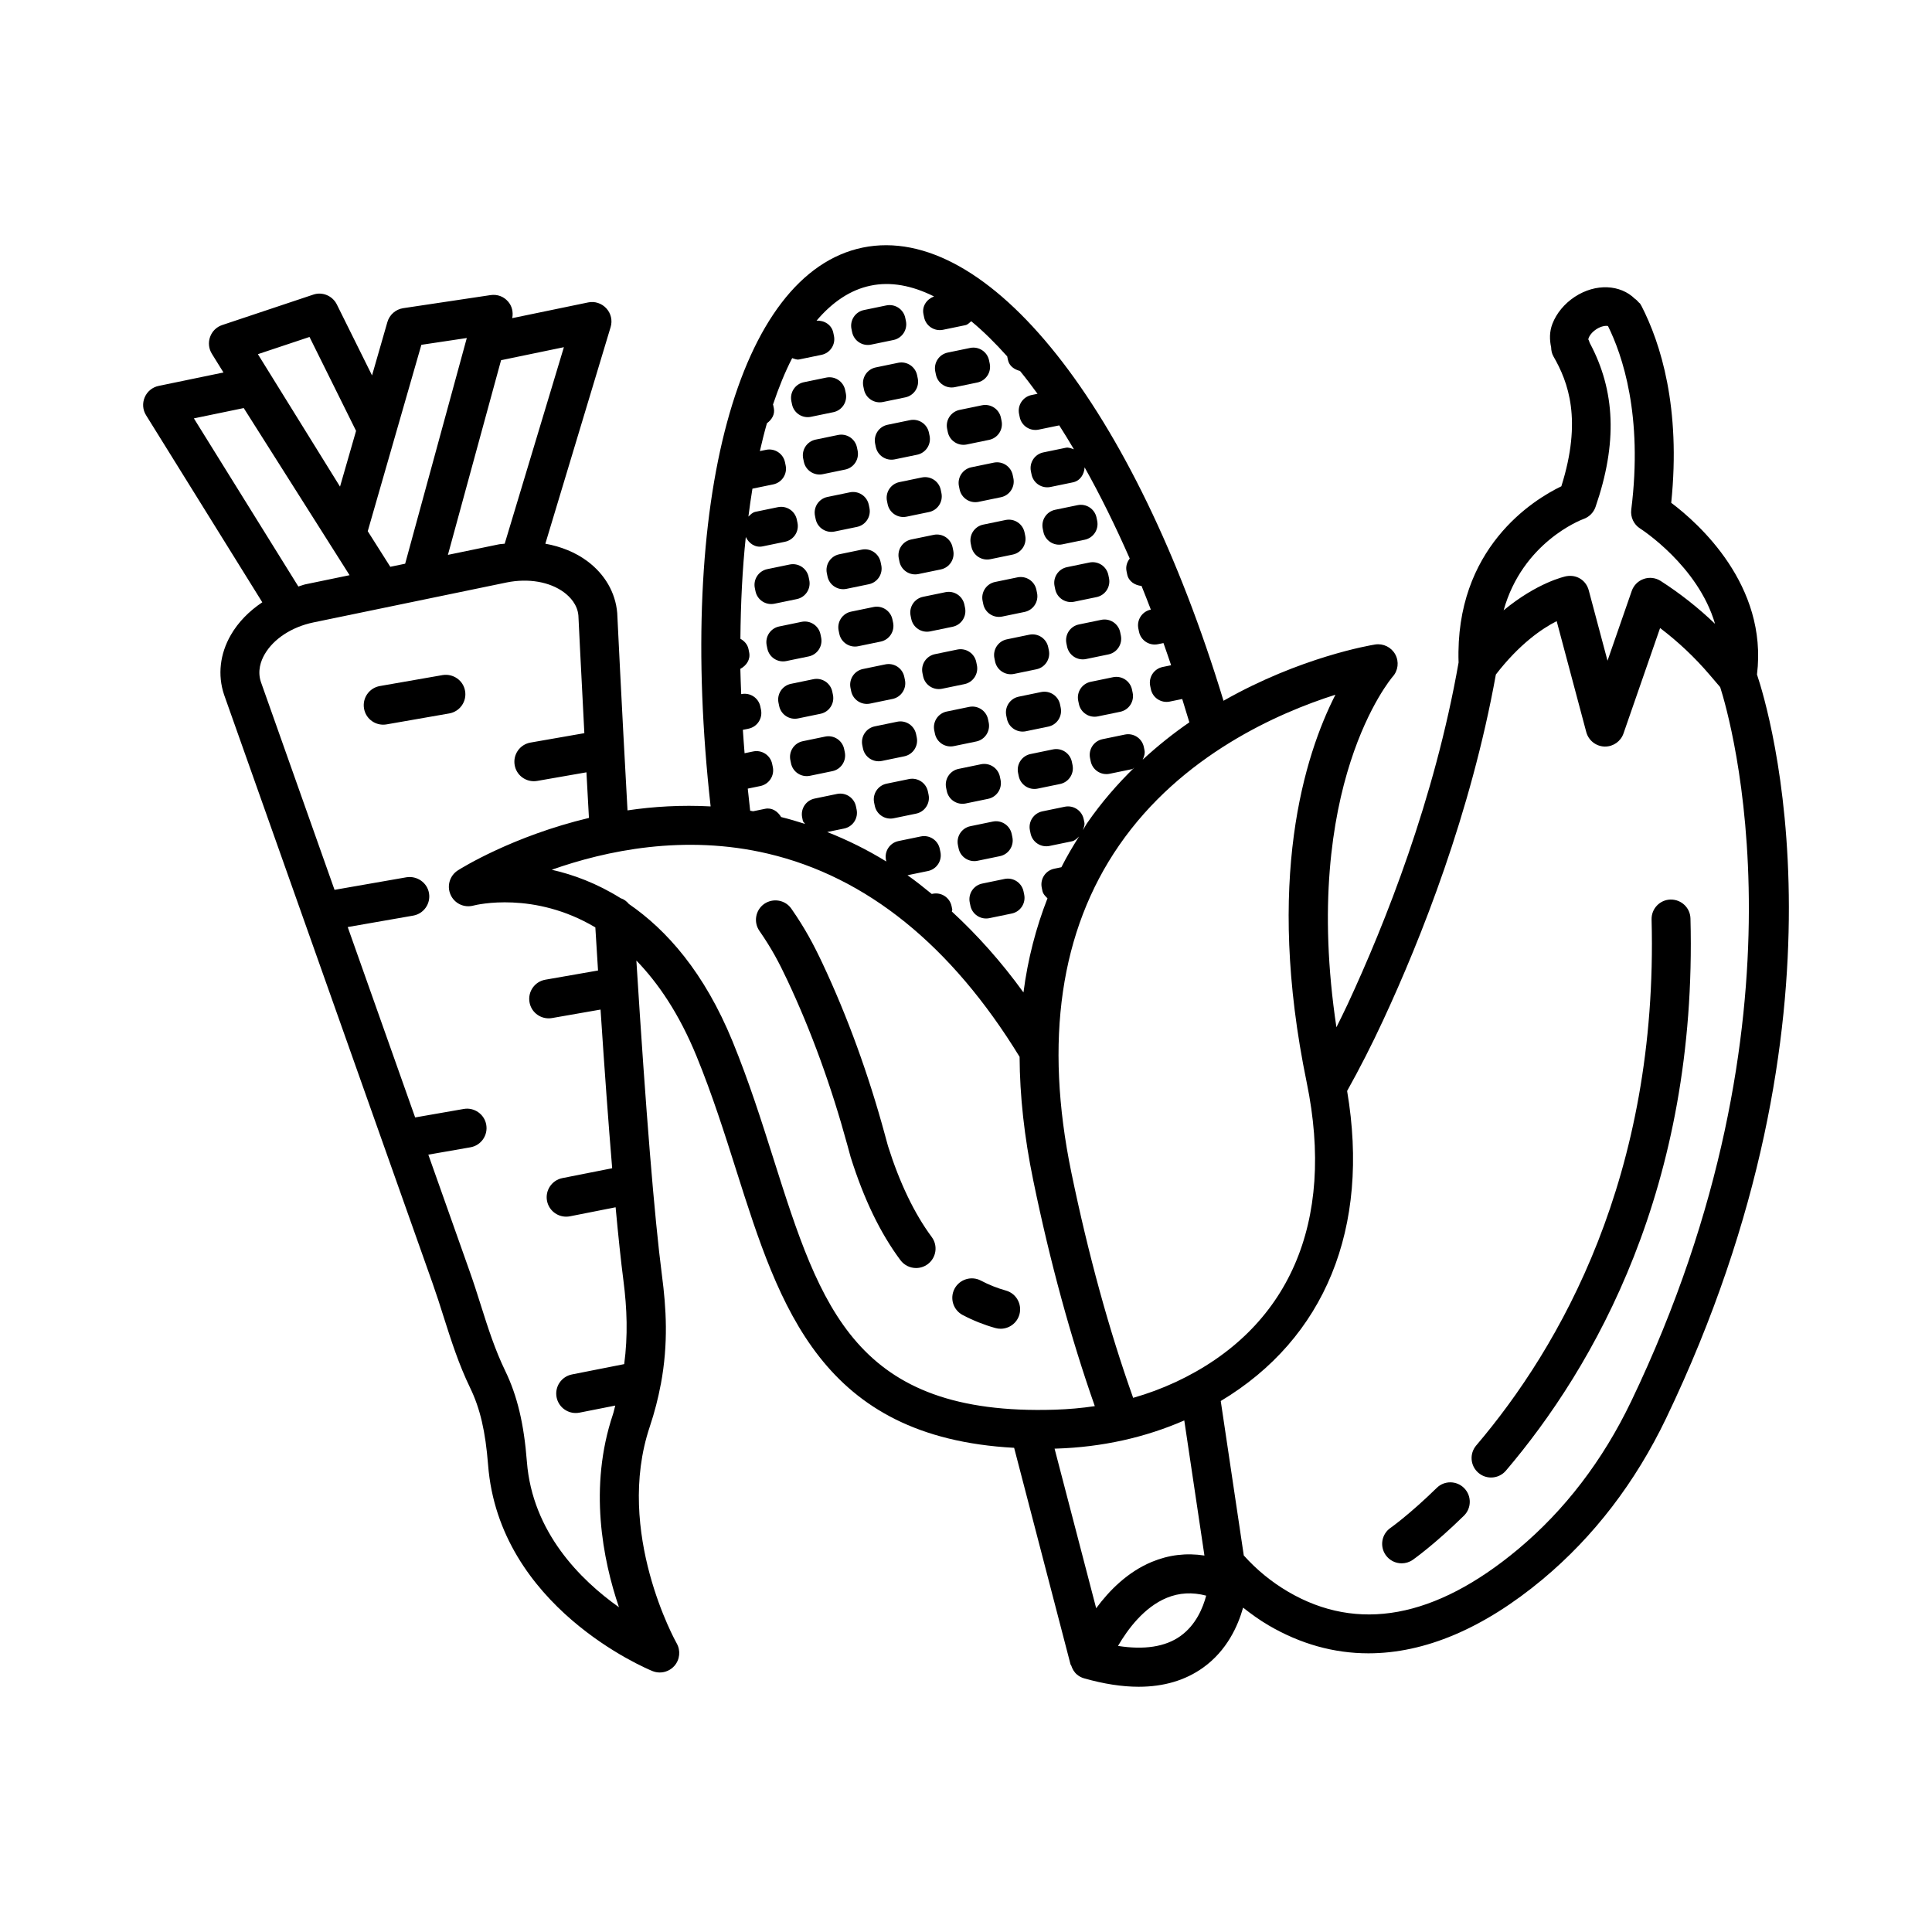<?xml version="1.0" encoding="UTF-8"?>
<!-- Uploaded to: ICON Repo, www.iconrepo.com, Generator: ICON Repo Mixer Tools -->
<svg fill="#000000" width="800px" height="800px" version="1.1" viewBox="144 144 512 512" xmlns="http://www.w3.org/2000/svg">
 <g>
  <path d="m609.62 322.75c2.91-23.676-15.531-40.109-22.73-45.5 2.594-25.262-2.797-42.285-7.91-52.23-0.043-0.082-0.117-0.125-0.16-0.203-0.055-0.094-0.059-0.199-0.117-0.289-0.113-0.172-0.312-0.242-0.434-0.406-0.312-0.371-0.637-0.699-1.027-0.961-3.824-3.742-10.312-4.164-15.918-0.496-2.734 1.809-4.836 4.344-5.918 7.148-0.816 2.129-0.773 4.234-0.336 6.238 0.023 0.828 0.18 1.656 0.625 2.426 3.918 6.789 7.633 16.785 2.078 34.395-7.348 3.523-28.242 16.355-27.234 46.703-6.352 36.215-19.477 69.191-29.371 90.492-0.98 2.113-1.996 4.129-3.004 6.172-9.637-64.125 14.656-92.617 14.895-92.895 1.473-1.625 1.75-3.992 0.707-5.914-1.047-1.922-3.188-2.965-5.34-2.633-1.238 0.195-19.812 3.324-40.184 14.91-23.629-77.75-62.453-126.88-95.613-120.1-33.102 6.832-49.344 67.367-40.305 148.1-7.754-0.418-15.16 0.031-22.027 1.051-1.645-29.504-2.715-52.121-2.727-52.312-0.453-5.383-3.262-10.258-7.91-13.723-3.137-2.34-6.984-3.891-11.137-4.637l17.297-57.402c0.531-1.738 0.102-3.629-1.133-4.969s-3.086-1.957-4.848-1.566l-20.094 4.16c0.32-1.578-0.051-3.223-1.129-4.43-1.145-1.305-2.809-1.941-4.621-1.676l-23.137 3.465c-1.988 0.297-3.629 1.73-4.195 3.672l-4.07 14.148-9.328-18.805c-1.145-2.297-3.816-3.438-6.258-2.602l-24.117 8.055c-1.5 0.496-2.684 1.656-3.211 3.141-0.543 1.48-0.363 3.129 0.465 4.469l3.078 4.965-17.176 3.555c-1.648 0.34-3.035 1.469-3.691 3.016-0.668 1.547-0.543 3.324 0.352 4.754l30.805 49.578c-3.492 2.328-6.391 5.273-8.336 8.656-2.898 5.019-3.539 10.605-1.801 15.816l55.285 156.06c1.059 2.996 2.004 5.945 2.922 8.867 1.953 6.125 3.953 12.469 7.039 18.84 2.621 5.422 4.031 11.492 4.723 20.312 2.898 37.672 41.898 54.004 43.551 54.676 0.629 0.258 1.297 0.383 1.953 0.383 1.449 0 2.871-0.617 3.879-1.758 1.449-1.656 1.688-4.051 0.605-5.965-0.176-0.289-16.496-29.469-7.141-57.402 1.305-3.898 2.231-7.586 2.898-11.125 0.012-0.051 0.027-0.098 0.039-0.148 2.039-10.914 1.418-20.266 0.297-28.84-1.996-15.379-4.277-43.504-6.781-83.434 5.793 5.977 11.332 14.086 15.949 25.355 4.168 10.188 7.43 20.465 10.578 30.402 11.504 36.285 22.523 70.594 73.586 73.375l14.957 57.43c0.027 0.109 0.141 0.168 0.176 0.273 0.301 0.914 0.777 1.762 1.527 2.383 0.012 0.012 0.016 0.023 0.027 0.031 0.531 0.434 1.148 0.77 1.848 0.969 5.227 1.484 10.051 2.234 14.469 2.234 6.637 0 12.328-1.684 17.039-5.039 6.375-4.555 9.277-11.105 10.637-15.93 2.133 1.684 4.34 3.277 6.691 4.66 8.477 4.973 17.367 7.449 26.523 7.449 14.91 0 30.516-6.574 46.168-19.621 13.562-11.32 24.57-25.672 32.719-42.66 51.566-107.58 27.16-187.96 24.082-197.12zm-45.965-41.215c1.484-0.523 2.656-1.699 3.172-3.18 5.848-16.938 5.266-30.785-1.535-43.488-0.125-0.305-0.176-0.617-0.367-0.906-0.012-0.32 0.465-1.617 2.078-2.684 1.434-0.953 2.672-0.98 3.125-0.887 3.805 7.676 9.312 23.691 6.172 48.672-0.25 1.984 0.668 3.934 2.356 5.004 0.203 0.121 15.352 9.859 19.848 25.258-4.422-4.25-9.258-8.059-14.418-11.371-1.336-0.852-2.973-1.047-4.469-0.531-1.5 0.516-2.668 1.688-3.188 3.18l-6.422 18.492-4.973-18.652c-0.691-2.606-3.148-4.258-5.969-3.734-0.418 0.078-7.664 1.66-16.59 9.035 5.019-17.953 20.371-23.922 21.18-24.207zm-221.29 34.5c-0.262-1.266-1.102-2.172-2.152-2.75 0.078-9.496 0.535-18.555 1.43-26.973 0.824 1.715 2.512 2.887 4.461 2.484l5.938-1.227c2.297-0.473 3.773-2.719 3.301-5.016l-0.176-0.848c-0.473-2.297-2.719-3.773-5.016-3.301l-5.938 1.227c-0.805 0.164-1.324 0.75-1.879 1.273 0.328-2.512 0.664-5.008 1.066-7.398l5.508-1.137c2.297-0.473 3.773-2.719 3.301-5.016l-0.176-0.848c-0.473-2.297-2.719-3.773-5.016-3.301l-1.645 0.34c0.582-2.539 1.195-5.019 1.871-7.375 1.281-0.957 2.172-2.348 1.828-4.016l-0.176-0.848c-0.008-0.031-0.043-0.043-0.051-0.074 1.52-4.527 3.203-8.672 5.09-12.324 0.609 0.16 1.176 0.488 1.836 0.352l5.938-1.223c2.297-0.473 3.773-2.719 3.301-5.016l-0.176-0.848c-0.43-2.09-2.371-3.309-4.441-3.191 4.211-4.957 8.992-8.18 14.312-9.277 5.316-1.125 10.992-0.055 16.832 2.859-1.945 0.711-3.246 2.598-2.812 4.684l0.176 0.848c0.473 2.297 2.719 3.773 5.016 3.301l5.938-1.227c0.652-0.137 1.035-0.656 1.531-1.039 3.176 2.617 6.367 5.773 9.555 9.34 0.004 0.016-0.012 0.027-0.008 0.039l0.176 0.848c0.34 1.645 1.684 2.566 3.207 2.953 1.555 1.898 3.102 3.945 4.644 6.051l-1.594 0.328c-2.297 0.473-3.773 2.719-3.301 5.016l0.176 0.848c0.473 2.297 2.719 3.773 5.016 3.301l5.453-1.125c1.312 2.031 2.606 4.18 3.894 6.348-0.699-0.242-1.387-0.574-2.164-0.414l-5.938 1.227c-2.297 0.473-3.773 2.719-3.301 5.016l0.176 0.848c0.473 2.297 2.719 3.773 5.016 3.301l5.938-1.227c1.922-0.398 2.988-2.102 3.102-3.973 4.144 7.367 8.141 15.492 11.957 24.16-0.715 0.941-1.105 2.102-0.848 3.352l0.176 0.848c0.383 1.863 2.012 2.887 3.805 3.07 0.84 2.039 1.645 4.168 2.461 6.266l-0.008 0.004c-2.297 0.473-3.773 2.719-3.301 5.016l0.176 0.848c0.473 2.297 2.719 3.773 5.016 3.301l1.465-0.301c0.691 1.926 1.355 3.906 2.027 5.875l-2.246 0.465c-2.297 0.473-3.773 2.719-3.301 5.016l0.176 0.848c0.473 2.297 2.719 3.773 5.016 3.301l3.297-0.68c0.641 2.043 1.273 4.102 1.891 6.18-4.195 2.894-8.344 6.184-12.367 9.898 0.348-0.781 0.668-1.605 0.48-2.508l-0.176-0.848c-0.473-2.297-2.719-3.773-5.016-3.301l-5.938 1.227c-2.297 0.473-3.773 2.719-3.301 5.016l0.176 0.848c0.473 2.297 2.719 3.773 5.016 3.301l5.938-1.227c0.246-0.051 0.348-0.301 0.574-0.391-4.426 4.332-8.652 9.156-12.453 14.656-0.426 0.613-0.746 1.285-1.152 1.91 0.215-0.672 0.547-1.32 0.395-2.062l-0.176-0.848c-0.473-2.297-2.719-3.773-5.016-3.301l-5.938 1.227c-2.297 0.473-3.773 2.719-3.301 5.016l0.176 0.848c0.473 2.297 2.719 3.773 5.016 3.301l5.938-1.227c0.812-0.168 1.34-0.754 1.898-1.289-1.676 2.656-3.285 5.352-4.688 8.156l-1.902 0.395c-2.297 0.473-3.773 2.719-3.301 5.016l0.176 0.848c0.176 0.848 0.773 1.414 1.344 1.98-3.055 7.824-5.219 16.125-6.363 24.941-5.922-8.184-12.281-15.262-18.977-21.438-0.012-0.199 0.148-0.355 0.105-0.559l-0.176-0.848c-0.473-2.297-2.719-3.773-5.016-3.301l-0.242 0.051c-2.113-1.73-4.242-3.426-6.426-4.965l5.426-1.117c2.297-0.473 3.773-2.719 3.301-5.016l-0.176-0.848c-0.473-2.297-2.719-3.773-5.016-3.301l-5.938 1.227c-2.297 0.473-3.773 2.719-3.301 5.016l0.082 0.398c-5.043-3.102-10.27-5.688-15.66-7.812l4.496-0.926c2.297-0.473 3.773-2.719 3.301-5.016l-0.176-0.848c-0.473-2.297-2.719-3.773-5.016-3.301l-5.938 1.227c-2.297 0.473-3.773 2.719-3.301 5.016l0.176 0.848c0.074 0.363 0.422 0.535 0.578 0.852-2.086-0.672-4.191-1.289-6.328-1.82-0.898-1.512-2.438-2.562-4.258-2.184l-3.172 0.652c-0.258-0.043-0.52-0.105-0.777-0.148-0.23-1.965-0.441-3.914-0.637-5.852l3.34-0.688c2.297-0.473 3.773-2.719 3.301-5.016l-0.176-0.848c-0.473-2.297-2.719-3.773-5.016-3.301l-2.293 0.473c-0.16-2.074-0.328-4.152-0.457-6.195l1.508-0.312c2.297-0.473 3.773-2.719 3.301-5.016l-0.176-0.848c-0.473-2.297-2.719-3.773-5.016-3.301l-0.055 0.012c-0.078-2.238-0.191-4.504-0.227-6.699 1.613-0.863 2.723-2.477 2.336-4.359zm-65.578-76.578 16.648-3.449-15.688 52.082c-0.527 0.082-1.055 0.062-1.578 0.172l-13.469 2.785zm-21.121-4.078 12.039-1.801-16.336 59.812-3.938 0.816-5.977-9.434zm-29.645-2.082 12.34 24.887-4.254 14.777-21.766-35.102zm-30.641 21.578 13.211-2.734 22.641 35.75 0.242 0.391c0.004 0.008 0.012 0.008 0.012 0.012l5.152 8.137-11.676 2.414c-0.66 0.137-1.254 0.414-1.895 0.586zm114.04 250.63-13.852 2.738c-2.797 0.555-4.621 3.269-4.066 6.062 0.492 2.457 2.644 4.156 5.062 4.156 0.328 0 0.668-0.031 0.996-0.094l9.488-1.875c-0.238 0.797-0.348 1.523-0.621 2.344-6.473 19.289-2.695 38.461 1.598 51.098-10.176-7.215-22.945-19.879-24.395-38.562-0.781-10.043-2.543-17.449-5.707-24.004-2.769-5.711-4.586-11.422-6.5-17.473-0.957-3.027-1.926-6.09-3.035-9.188l-10.879-30.711 11.156-1.949c2.809-0.492 4.684-3.16 4.195-5.969-0.477-2.797-3.188-4.684-5.957-4.195l-12.887 2.25-17.871-50.453 17.344-3.031c2.809-0.492 4.684-3.16 4.195-5.969-0.477-2.797-3.188-4.629-5.957-4.195l-19.074 3.332-19.512-55.086c-0.98-2.934-0.012-5.598 0.98-7.316 2.367-4.113 7.203-7.273 12.934-8.465l51.207-10.59c5.742-1.164 11.434-0.195 15.227 2.637 1.586 1.184 3.539 3.238 3.789 6.125 0 0 0.598 12.621 1.578 31.176l-14.27 2.492c-2.809 0.492-4.684 3.16-4.195 5.969 0.43 2.508 2.606 4.269 5.074 4.269 0.289 0 0.594-0.027 0.883-0.074l13.062-2.281c0.211 3.879 0.43 7.898 0.664 12.086-20.125 4.797-33.785 13.293-34.73 13.895-2.141 1.367-2.973 4.074-1.965 6.398 0.996 2.324 3.516 3.582 6.008 2.953 0.992-0.27 16.211-3.871 32.383 5.766 0.238 3.914 0.477 7.715 0.711 11.422l-13.965 2.438c-2.809 0.492-4.684 3.16-4.195 5.969 0.43 2.508 2.606 4.269 5.074 4.269 0.289 0 0.594-0.027 0.883-0.074l12.871-2.25c1.07 16.285 2.102 30.324 3.082 42.051l-13.207 2.613c-2.781 0.555-4.609 3.269-4.055 6.062 0.492 2.457 2.644 4.156 5.062 4.156 0.328 0 0.668-0.031 1.008-0.094l12.102-2.394c0.715 7.723 1.406 14.297 2.066 19.371 0.973 7.539 1.211 14.633 0.211 22.195zm39.594-54.305c-3.211-10.137-6.535-20.617-10.867-31.188-7.504-18.328-17.438-29.531-27.492-36.453-0.57-0.688-1.273-1.246-2.172-1.527-6.289-3.938-12.566-6.258-18.266-7.539 14.332-5.07 35.16-9.488 57.324-4.258 26.121 6.164 48.547 24.273 66.66 53.832 0.051 10.34 1.246 21.258 3.613 32.711 4.457 21.66 9.949 41.762 16.32 59.859-3.438 0.516-6.977 0.832-10.59 0.945-52.832 1.652-62.012-26.91-74.531-66.383zm85.484 119-11.027-42.297c0.133-0.004 0.262-0.004 0.398-0.008 12.203-0.379 23.598-2.941 33.977-7.465l5.34 35.801c-4.824-0.742-9.484-0.172-13.953 1.688-6.394 2.66-11.27 7.578-14.734 12.281zm22.316 7.379c-4.016 2.867-9.602 3.688-16.531 2.606 2.566-4.41 6.887-10.254 12.941-12.75 3.281-1.344 6.727-1.547 10.426-0.574-0.844 3.199-2.711 7.777-6.836 10.719zm-1.27-67.316c-3.602 1.676-7.356 3.074-11.246 4.18-6.398-17.973-11.902-38.039-16.383-59.738-7.191-34.902-2.945-64.059 12.645-86.656 16.512-23.945 42.266-35.16 57.34-39.941-8.172 16.039-18.676 49.117-7.606 102.77 7.652 37.148-4.691 65.348-34.75 79.391zm120.71 5.156c-7.508 15.641-17.605 28.832-30.023 39.199-21.926 18.273-42.43 22.016-60.879 11.195-4.391-2.578-8.344-5.812-11.738-9.605l-6.106-40.926c27.602-16.543 39.637-45.828 33.492-82.168 3.273-5.863 6.481-12.113 9.531-18.703 10.031-21.578 23.258-54.898 29.887-91.66 6.195-8.035 12.199-12.168 16.117-14.141l7.844 29.406c0.594 2.191 2.531 3.738 4.797 3.828h0.188c2.191 0 4.156-1.387 4.875-3.465l9.699-27.945c4.797 3.633 9.207 7.789 13.137 12.398l2.793 3.269c2.59 8.094 25.543 86.738-23.613 189.32z"/>
  <path d="m586.84 382.39h-0.141c-2.848 0.074-5.09 2.441-5.012 5.297 1.789 67.957-24.281 113.3-46.469 139.37-1.852 2.172-1.586 5.43 0.594 7.273 0.969 0.824 2.152 1.227 3.336 1.227 1.461 0 2.91-0.617 3.93-1.812 23.348-27.449 50.789-75.109 48.914-146.33-0.066-2.805-2.371-5.019-5.152-5.019z"/>
  <path d="m524.75 538.31c-7.203 7.039-12.203 10.566-12.254 10.598-2.344 1.629-2.91 4.848-1.285 7.18 1.008 1.441 2.606 2.211 4.242 2.211 1.008 0 2.039-0.297 2.934-0.918 0.227-0.164 5.691-3.992 13.562-11.699 2.039-1.988 2.078-5.258 0.09-7.293-1.988-2.035-5.273-2.082-7.289-0.078z"/>
  <path d="m425.53 288.26 5.938-1.227c2.297-0.473 3.773-2.719 3.301-5.016l-0.176-0.848c-0.473-2.297-2.719-3.773-5.016-3.301l-5.938 1.227c-2.297 0.473-3.773 2.719-3.301 5.016l0.176 0.848c0.473 2.297 2.719 3.773 5.016 3.301z"/>
  <path d="m426.77 294.3c-2.297 0.473-3.773 2.719-3.301 5.016l0.176 0.848c0.473 2.297 2.719 3.773 5.016 3.301l5.938-1.227c2.297-0.473 3.773-2.719 3.301-5.016l-0.176-0.848c-0.473-2.297-2.719-3.773-5.016-3.301z"/>
  <path d="m429.91 309.49c-2.297 0.473-3.773 2.719-3.301 5.016l0.176 0.848c0.473 2.297 2.719 3.773 5.016 3.301l5.938-1.227c2.297-0.473 3.773-2.719 3.301-5.016l-0.176-0.848c-0.473-2.297-2.719-3.773-5.016-3.301z"/>
  <path d="m433.04 324.69c-2.297 0.473-3.773 2.719-3.301 5.016l0.176 0.848c0.473 2.297 2.719 3.773 5.016 3.301l5.938-1.227c2.297-0.473 3.773-2.719 3.301-5.016l-0.176-0.848c-0.473-2.297-2.719-3.773-5.016-3.301z"/>
  <path d="m397.05 246.6 5.938-1.227c2.297-0.473 3.773-2.719 3.301-5.016l-0.176-0.848c-0.473-2.297-2.719-3.773-5.016-3.301l-5.938 1.227c-2.297 0.473-3.773 2.719-3.301 5.016l0.176 0.848c0.473 2.297 2.719 3.773 5.016 3.301z"/>
  <path d="m398.3 252.63c-2.297 0.473-3.773 2.719-3.301 5.016l0.176 0.848c0.473 2.297 2.719 3.773 5.016 3.301l5.938-1.227c2.297-0.473 3.773-2.719 3.301-5.016l-0.176-0.848c-0.473-2.297-2.719-3.773-5.016-3.301z"/>
  <path d="m401.43 267.83c-2.297 0.473-3.773 2.719-3.301 5.016l0.176 0.848c0.473 2.297 2.719 3.773 5.016 3.301l5.938-1.227c2.297-0.473 3.773-2.719 3.301-5.016l-0.176-0.848c-0.473-2.297-2.719-3.773-5.016-3.301z"/>
  <path d="m404.56 283.03c-2.297 0.473-3.773 2.719-3.301 5.016l0.176 0.848c0.473 2.297 2.719 3.773 5.016 3.301l5.938-1.227c2.297-0.473 3.773-2.719 3.301-5.016l-0.176-0.848c-0.473-2.297-2.719-3.773-5.016-3.301z"/>
  <path d="m407.7 298.23c-2.297 0.473-3.773 2.719-3.301 5.016l0.176 0.848c0.473 2.297 2.719 3.773 5.016 3.301l5.938-1.227c2.297-0.473 3.773-2.719 3.301-5.016l-0.176-0.848c-0.473-2.297-2.719-3.773-5.016-3.301z"/>
  <path d="m410.83 313.43c-2.297 0.473-3.773 2.719-3.301 5.016l0.176 0.848c0.473 2.297 2.719 3.773 5.016 3.301l5.938-1.227c2.297-0.473 3.773-2.719 3.301-5.016l-0.176-0.848c-0.473-2.297-2.719-3.773-5.016-3.301z"/>
  <path d="m415.86 337.79 5.941-1.227c2.297-0.473 3.773-2.719 3.301-5.016l-0.176-0.848c-0.473-2.297-2.719-3.773-5.016-3.301l-5.938 1.227c-2.297 0.473-3.773 2.719-3.301 5.016l0.176 0.848c0.469 2.297 2.715 3.773 5.012 3.301z"/>
  <path d="m423.04 342.6-5.938 1.227c-2.297 0.473-3.773 2.719-3.301 5.016l0.176 0.848c0.473 2.297 2.719 3.773 5.016 3.301l5.938-1.227c2.297-0.473 3.773-2.719 3.301-5.016l-0.176-0.848c-0.473-2.301-2.719-3.777-5.016-3.301z"/>
  <path d="m374.84 235.33 5.938-1.227c2.297-0.473 3.773-2.719 3.301-5.016l-0.176-0.848c-0.473-2.297-2.719-3.773-5.016-3.301l-5.938 1.227c-2.297 0.473-3.773 2.719-3.301 5.016l0.176 0.848c0.477 2.297 2.719 3.773 5.016 3.301z"/>
  <path d="m376.09 241.37c-2.297 0.473-3.773 2.719-3.301 5.016l0.176 0.848c0.473 2.297 2.719 3.773 5.016 3.301l5.938-1.227c2.297-0.473 3.773-2.719 3.301-5.016l-0.176-0.848c-0.473-2.297-2.719-3.773-5.016-3.301z"/>
  <path d="m379.22 256.57c-2.297 0.473-3.773 2.719-3.301 5.016l0.176 0.848c0.473 2.297 2.719 3.773 5.016 3.301l5.938-1.227c2.297-0.473 3.773-2.719 3.301-5.016l-0.176-0.848c-0.473-2.297-2.719-3.773-5.016-3.301z"/>
  <path d="m382.36 271.76c-2.297 0.473-3.773 2.719-3.301 5.016l0.176 0.848c0.473 2.297 2.719 3.773 5.016 3.301l5.938-1.227c2.297-0.473 3.773-2.719 3.301-5.016l-0.176-0.848c-0.473-2.297-2.719-3.773-5.016-3.301z"/>
  <path d="m391.43 285.74-5.941 1.227c-2.297 0.473-3.773 2.719-3.301 5.016l0.176 0.848c0.473 2.297 2.719 3.773 5.016 3.301l5.938-1.227c2.297-0.473 3.773-2.719 3.301-5.016l-0.176-0.848c-0.469-2.297-2.715-3.773-5.012-3.301z"/>
  <path d="m388.62 302.16c-2.297 0.473-3.773 2.719-3.301 5.016l0.176 0.848c0.473 2.297 2.719 3.773 5.016 3.301l5.938-1.227c2.297-0.473 3.773-2.719 3.301-5.016l-0.176-0.848c-0.473-2.297-2.719-3.773-5.016-3.301z"/>
  <path d="m399.59 325.3c2.297-0.473 3.773-2.719 3.301-5.016l-0.176-0.848c-0.473-2.297-2.719-3.773-5.016-3.301l-5.938 1.227c-2.297 0.473-3.773 2.719-3.301 5.016l0.176 0.848c0.473 2.297 2.719 3.773 5.016 3.301z"/>
  <path d="m402.72 340.5c2.297-0.473 3.773-2.719 3.301-5.016l-0.176-0.848c-0.473-2.297-2.719-3.773-5.016-3.301l-5.938 1.227c-2.297 0.473-3.773 2.719-3.301 5.016l0.176 0.848c0.473 2.297 2.719 3.773 5.016 3.301z"/>
  <path d="m405.86 355.7c2.297-0.473 3.773-2.719 3.301-5.016l-0.176-0.848c-0.473-2.297-2.719-3.773-5.016-3.301l-5.938 1.227c-2.297 0.473-3.773 2.719-3.301 5.016l0.176 0.848c0.473 2.297 2.719 3.773 5.016 3.301z"/>
  <path d="m408.99 370.89c2.297-0.473 3.773-2.719 3.301-5.016l-0.176-0.848c-0.473-2.297-2.719-3.773-5.016-3.301l-5.938 1.227c-2.297 0.473-3.773 2.719-3.301 5.016l0.176 0.848c0.473 2.297 2.719 3.773 5.016 3.301z"/>
  <path d="m410.23 376.93-5.938 1.227c-2.297 0.473-3.773 2.719-3.301 5.016l0.176 0.848c0.473 2.297 2.719 3.773 5.016 3.301l5.938-1.227c2.297-0.473 3.773-2.719 3.301-5.016l-0.176-0.848c-0.477-2.297-2.719-3.773-5.016-3.301z"/>
  <path d="m358.91 254.46 5.938-1.227c2.297-0.473 3.773-2.719 3.301-5.016l-0.176-0.848c-0.473-2.297-2.719-3.773-5.016-3.301l-5.938 1.227c-2.297 0.473-3.773 2.719-3.301 5.016l0.176 0.848c0.473 2.297 2.719 3.777 5.016 3.301z"/>
  <path d="m360.15 260.5c-2.297 0.473-3.773 2.719-3.301 5.016l0.176 0.848c0.473 2.297 2.719 3.773 5.016 3.301l5.938-1.227c2.297-0.473 3.773-2.719 3.301-5.016l-0.176-0.848c-0.473-2.297-2.719-3.773-5.016-3.301z"/>
  <path d="m369.22 274.47-5.938 1.227c-2.297 0.473-3.773 2.719-3.301 5.016l0.176 0.848c0.473 2.297 2.719 3.773 5.016 3.301l5.938-1.227c2.297-0.473 3.773-2.719 3.301-5.016l-0.176-0.848c-0.473-2.297-2.719-3.777-5.016-3.301z"/>
  <path d="m366.42 290.89c-2.297 0.473-3.773 2.719-3.301 5.016l0.176 0.848c0.473 2.297 2.719 3.773 5.016 3.301l5.938-1.227c2.297-0.473 3.773-2.719 3.301-5.016l-0.176-0.848c-0.473-2.297-2.719-3.773-5.016-3.301z"/>
  <path d="m377.38 314.03c2.297-0.473 3.773-2.719 3.301-5.016l-0.176-0.848c-0.473-2.297-2.719-3.773-5.016-3.301l-5.941 1.227c-2.297 0.473-3.773 2.719-3.301 5.016l0.176 0.848c0.473 2.297 2.719 3.773 5.016 3.301z"/>
  <path d="m380.52 329.23c2.297-0.473 3.773-2.719 3.301-5.016l-0.176-0.848c-0.473-2.297-2.719-3.773-5.016-3.301l-5.938 1.227c-2.297 0.473-3.773 2.719-3.301 5.016l0.176 0.848c0.473 2.297 2.719 3.773 5.016 3.301z"/>
  <path d="m383.65 344.43c2.297-0.473 3.773-2.719 3.301-5.016l-0.176-0.848c-0.473-2.297-2.719-3.773-5.016-3.301l-5.938 1.227c-2.297 0.473-3.773 2.719-3.301 5.016l0.176 0.848c0.473 2.297 2.719 3.773 5.016 3.301z"/>
  <path d="m384.89 350.46-5.938 1.223c-2.297 0.473-3.773 2.719-3.301 5.016l0.176 0.848c0.473 2.297 2.719 3.773 5.016 3.301l5.938-1.227c2.297-0.473 3.773-2.719 3.301-5.016l-0.176-0.848c-0.477-2.293-2.719-3.769-5.016-3.297z"/>
  <path d="m349.23 303.99 5.938-1.227c2.297-0.473 3.773-2.719 3.301-5.016l-0.176-0.848c-0.473-2.297-2.719-3.773-5.016-3.301l-5.938 1.227c-2.297 0.473-3.773 2.719-3.301 5.016l0.176 0.848c0.473 2.297 2.719 3.773 5.016 3.301z"/>
  <path d="m358.31 317.96c2.297-0.473 3.773-2.719 3.301-5.016l-0.176-0.848c-0.473-2.297-2.719-3.773-5.016-3.301l-5.938 1.227c-2.297 0.473-3.773 2.719-3.301 5.016l0.176 0.848c0.473 2.297 2.719 3.773 5.016 3.301z"/>
  <path d="m361.44 333.16c2.297-0.473 3.773-2.719 3.301-5.016l-0.176-0.848c-0.473-2.297-2.719-3.773-5.016-3.301l-5.938 1.227c-2.297 0.473-3.773 2.719-3.301 5.016l0.176 0.848c0.473 2.297 2.719 3.773 5.016 3.301z"/>
  <path d="m362.69 339.2-5.938 1.227c-2.297 0.473-3.773 2.719-3.301 5.016l0.176 0.848c0.473 2.297 2.719 3.773 5.016 3.301l5.938-1.227c2.297-0.473 3.773-2.719 3.301-5.016l-0.176-0.848c-0.477-2.297-2.723-3.773-5.016-3.301z"/>
  <path d="m379.33 447.72-0.832-3.043c-4.356-16.043-9.91-31.27-16.473-45.254-2.406-5.106-4.633-9.332-8.301-14.602-1.613-2.336-4.812-2.898-7.18-1.297-2.332 1.625-2.91 4.844-1.285 7.18 3.262 4.703 5.188 8.367 7.418 13.109 6.32 13.445 11.648 28.102 15.867 43.582l0.883 3.238c3.527 11.195 7.844 20.137 13.199 27.328 1.02 1.359 2.57 2.078 4.144 2.078 1.07 0 2.152-0.332 3.086-1.02 2.281-1.699 2.758-4.93 1.047-7.215-4.582-6.18-8.5-14.34-11.574-24.086z"/>
  <path d="m410.57 486.01c-2.277-0.637-4.523-1.523-6.637-2.644-2.481-1.305-5.629-0.363-6.965 2.16-1.336 2.523-0.363 5.641 2.152 6.969 2.769 1.453 5.691 2.621 8.676 3.449 0.465 0.133 0.934 0.188 1.387 0.188 2.254 0 4.332-1.492 4.973-3.773 0.758-2.738-0.84-5.586-3.586-6.348z"/>
  <path d="m267.25 327.1c-0.477-2.797-3.16-4.648-5.957-4.195l-16.625 2.902c-2.809 0.492-4.684 3.16-4.195 5.969 0.43 2.508 2.606 4.269 5.074 4.269 0.289 0 0.594-0.027 0.883-0.074l16.625-2.902c2.809-0.492 4.688-3.164 4.195-5.969z"/>
 </g>
</svg>